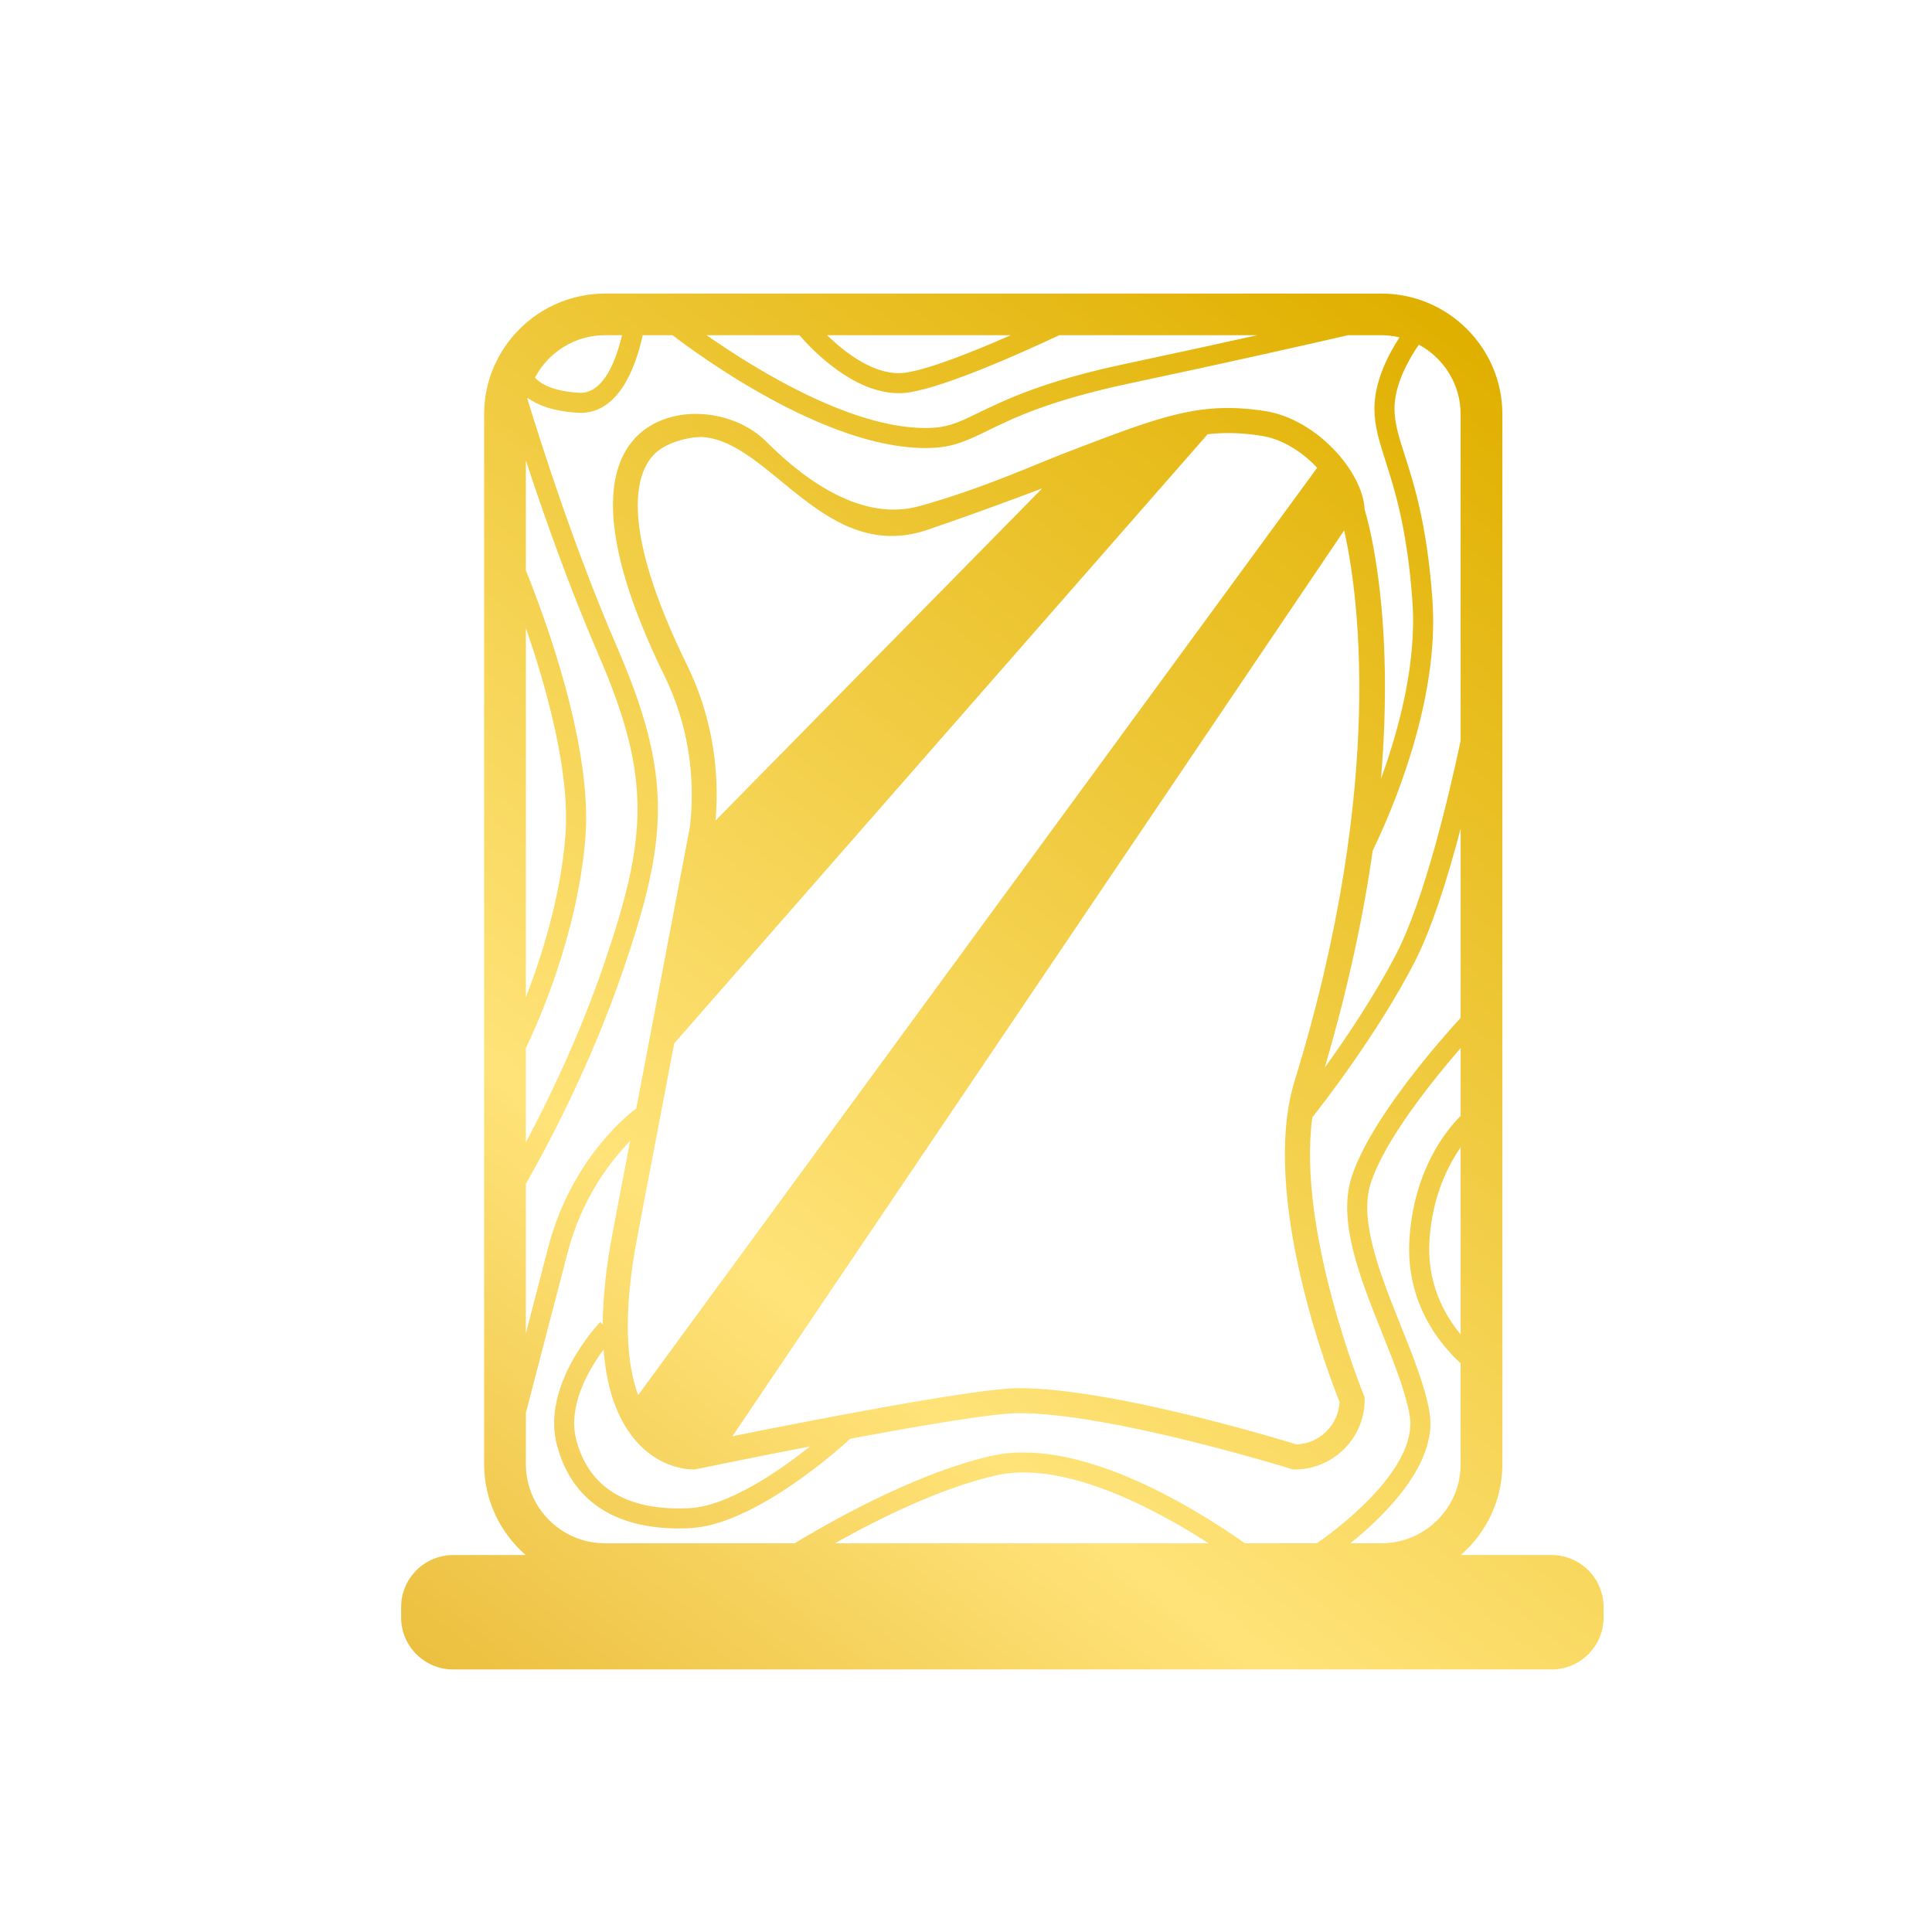 <svg width="110" height="110" viewBox="0 0 110 110" fill="none" xmlns="http://www.w3.org/2000/svg">
<path d="M88.341 88.537H83.172C84.619 87.276 85.539 85.428 85.539 83.366V23.587C85.539 19.797 82.447 16.714 78.646 16.714H34.458C30.656 16.714 27.564 19.797 27.564 23.587V83.367C27.564 85.428 28.484 87.276 29.931 88.538H25.798C24.171 88.538 22.84 89.865 22.84 91.487V92.103C22.84 93.725 24.171 95.053 25.798 95.053H88.341C89.969 95.053 91.3 93.725 91.3 92.103V91.487C91.3 89.865 89.969 88.537 88.341 88.537ZM29.941 80.447C30.579 78.006 31.525 74.38 32.316 71.327C33.127 68.194 34.787 66.08 35.876 64.962L34.898 70.097C34.517 72.068 34.327 73.836 34.318 75.404L34.175 75.269C34.036 75.413 30.806 78.854 31.709 82.273C32.53 85.389 34.928 87.023 38.66 87.023C38.86 87.023 39.064 87.018 39.272 87.008C43.006 86.839 47.975 82.32 48.414 81.915C52.415 81.166 56.575 80.457 58.004 80.457C63.264 80.457 73.403 83.6 73.505 83.631L73.609 83.663H73.718C75.913 83.663 77.698 81.883 77.698 79.695V79.554L77.645 79.424C77.603 79.323 73.834 70.043 74.72 63.616C75.303 62.88 78.386 58.924 80.497 54.865C81.523 52.892 82.444 49.927 83.162 47.182V57.95C82.13 59.075 78.012 63.705 76.951 67.031C76.148 69.545 77.445 72.786 78.7 75.922C79.382 77.626 80.027 79.237 80.258 80.567C80.804 83.698 75.818 87.287 74.976 87.869H70.886C67.611 85.575 61.262 81.783 56.413 82.898C52.529 83.791 48.186 86.099 45.238 87.869H34.458C31.967 87.869 29.941 85.849 29.941 83.365V80.447V80.447ZM39.118 37.867C35.114 29.697 36.263 26.806 37.304 25.811C37.9 25.241 39.067 24.88 39.966 24.88C43.886 25.119 46.978 32.171 52.842 30.155C55.42 29.269 57.538 28.487 59.339 27.807L40.741 46.716C41.002 43.635 40.451 40.587 39.118 37.867ZM38.386 59.407L68.757 24.724C69.731 24.612 70.685 24.637 71.795 24.808C73.034 24.998 74.174 25.754 74.994 26.634L36.335 79.432C35.702 77.717 35.419 74.924 36.299 70.364L38.386 59.407ZM76.269 79.825C76.203 81.136 75.138 82.188 73.82 82.24C72.63 81.873 63.24 79.035 58.004 79.035C55.564 79.035 46.16 80.874 41.699 81.775L76.53 30.2C77.228 33.243 79.027 44.273 73.711 61.542C71.711 68.04 75.713 78.435 76.269 79.825ZM34.366 76.837C34.529 79.011 35.113 80.721 36.121 81.939C37.448 83.54 39.033 83.664 39.488 83.664L39.634 83.65C39.701 83.636 42.612 83.031 46.129 82.351C44.372 83.744 41.456 85.769 39.219 85.87C35.705 86.029 33.536 84.723 32.813 81.984C32.299 80.032 33.549 77.94 34.365 76.837L34.366 76.837ZM81.385 80.372C81.133 78.924 80.467 77.261 79.762 75.5C78.582 72.551 77.362 69.503 78.041 67.378C78.833 64.895 81.611 61.462 83.162 59.673V63.533C82.295 64.404 80.518 66.633 80.252 70.482C79.998 74.157 81.979 76.537 83.162 77.619V83.366C83.162 85.849 81.136 87.869 78.646 87.869H76.884C78.792 86.336 81.902 83.332 81.385 80.372ZM83.162 65.329V75.975C82.227 74.853 81.221 73.045 81.392 70.561C81.562 68.115 82.418 66.393 83.162 65.329ZM56.67 84.01C60.46 83.137 65.498 85.737 68.819 87.87H47.531C50.249 86.347 53.643 84.707 56.67 84.01ZM83.162 23.587V42.174C82.493 45.324 81.1 51.23 79.483 54.34C78.23 56.749 76.623 59.126 75.424 60.785C76.775 56.2 77.639 52.071 78.159 48.428C79.298 46.069 81.966 39.856 81.558 34.167C81.253 29.892 80.516 27.588 79.977 25.907C79.641 24.854 79.397 24.094 79.397 23.264C79.397 21.863 80.233 20.421 80.783 19.622C82.198 20.384 83.162 21.875 83.162 23.587H83.162ZM79.683 19.209C79.061 20.158 78.254 21.692 78.254 23.263C78.254 24.271 78.534 25.145 78.888 26.253C79.408 27.88 80.121 30.109 80.418 34.248C80.667 37.728 79.66 41.503 78.626 44.345C79.406 35.133 77.953 29.846 77.696 29.003C77.602 26.872 74.967 23.854 72.011 23.401C68.345 22.839 66.174 23.671 60.927 25.679C58.734 26.518 56.071 27.768 52.377 28.81C48.782 29.824 45.316 26.828 43.64 25.155C41.738 23.257 38.217 22.967 36.317 24.784C34.702 26.328 33.655 29.959 37.837 38.491C39.124 41.119 39.624 44.084 39.283 47.07L36.228 63.11C35.934 63.324 32.543 65.882 31.207 71.041C30.805 72.597 30.362 74.3 29.94 75.92V67.406C31.104 65.371 33.605 60.715 35.462 55.284C38.038 47.752 38.326 44.219 35.114 36.8C32.733 31.303 30.809 25.271 30.028 22.711C30.032 22.692 30.036 22.673 30.04 22.653C30.579 23.047 31.457 23.416 32.893 23.501C32.949 23.504 33.004 23.506 33.058 23.506C35.277 23.506 36.218 20.811 36.593 19.084H38.293C39.7 20.165 46.942 25.509 52.675 25.509C52.869 25.509 53.062 25.503 53.253 25.49C54.392 25.415 55.168 25.037 56.241 24.514C57.733 23.788 59.778 22.793 64.31 21.831C70.117 20.6 74.774 19.541 76.757 19.084H78.645C79.002 19.084 79.349 19.13 79.682 19.209H79.683ZM29.941 35.761C31.11 39.135 32.476 43.987 32.191 47.593C31.912 51.123 30.82 54.521 29.941 56.775V35.761ZM29.941 59.671C30.587 58.336 32.89 53.243 33.331 47.683C33.738 42.53 31.071 35.277 29.941 32.478V26.217C30.934 29.241 32.387 33.377 34.065 37.252C37.127 44.322 36.849 47.7 34.382 54.916C32.98 59.014 31.207 62.661 29.941 65.039V59.671ZM51.171 22.386C51.384 22.386 51.597 22.369 51.812 22.333C53.899 21.987 57.904 20.213 60.314 19.084H71.584C69.474 19.553 66.912 20.114 64.072 20.716C59.403 21.707 57.198 22.78 55.74 23.49C54.747 23.973 54.092 24.293 53.177 24.353C48.773 24.641 42.921 20.968 40.233 19.084H45.514C46.241 19.925 48.587 22.386 51.17 22.386L51.171 22.386ZM47.091 19.084H57.552C55.429 20.017 53.019 20.978 51.625 21.209C49.915 21.492 48.132 20.096 47.091 19.084ZM34.458 19.084H35.416C35.084 20.488 34.389 22.366 33.046 22.366C33.018 22.366 32.989 22.364 32.96 22.363C31.363 22.269 30.711 21.786 30.46 21.498C31.216 20.064 32.723 19.084 34.458 19.084Z" fill="url(#paint0_linear_455_12216)"/>
<defs>
<linearGradient id="paint0_linear_455_12216" x1="25.269" y1="101.207" x2="86.41" y2="21.939" gradientUnits="userSpaceOnUse">
<stop stop-color="#E9BA36"/>
<stop offset="0.337" stop-color="#FFE379"/>
<stop offset="1" stop-color="#E0B000"/>
</linearGradient>
</defs>
</svg>
